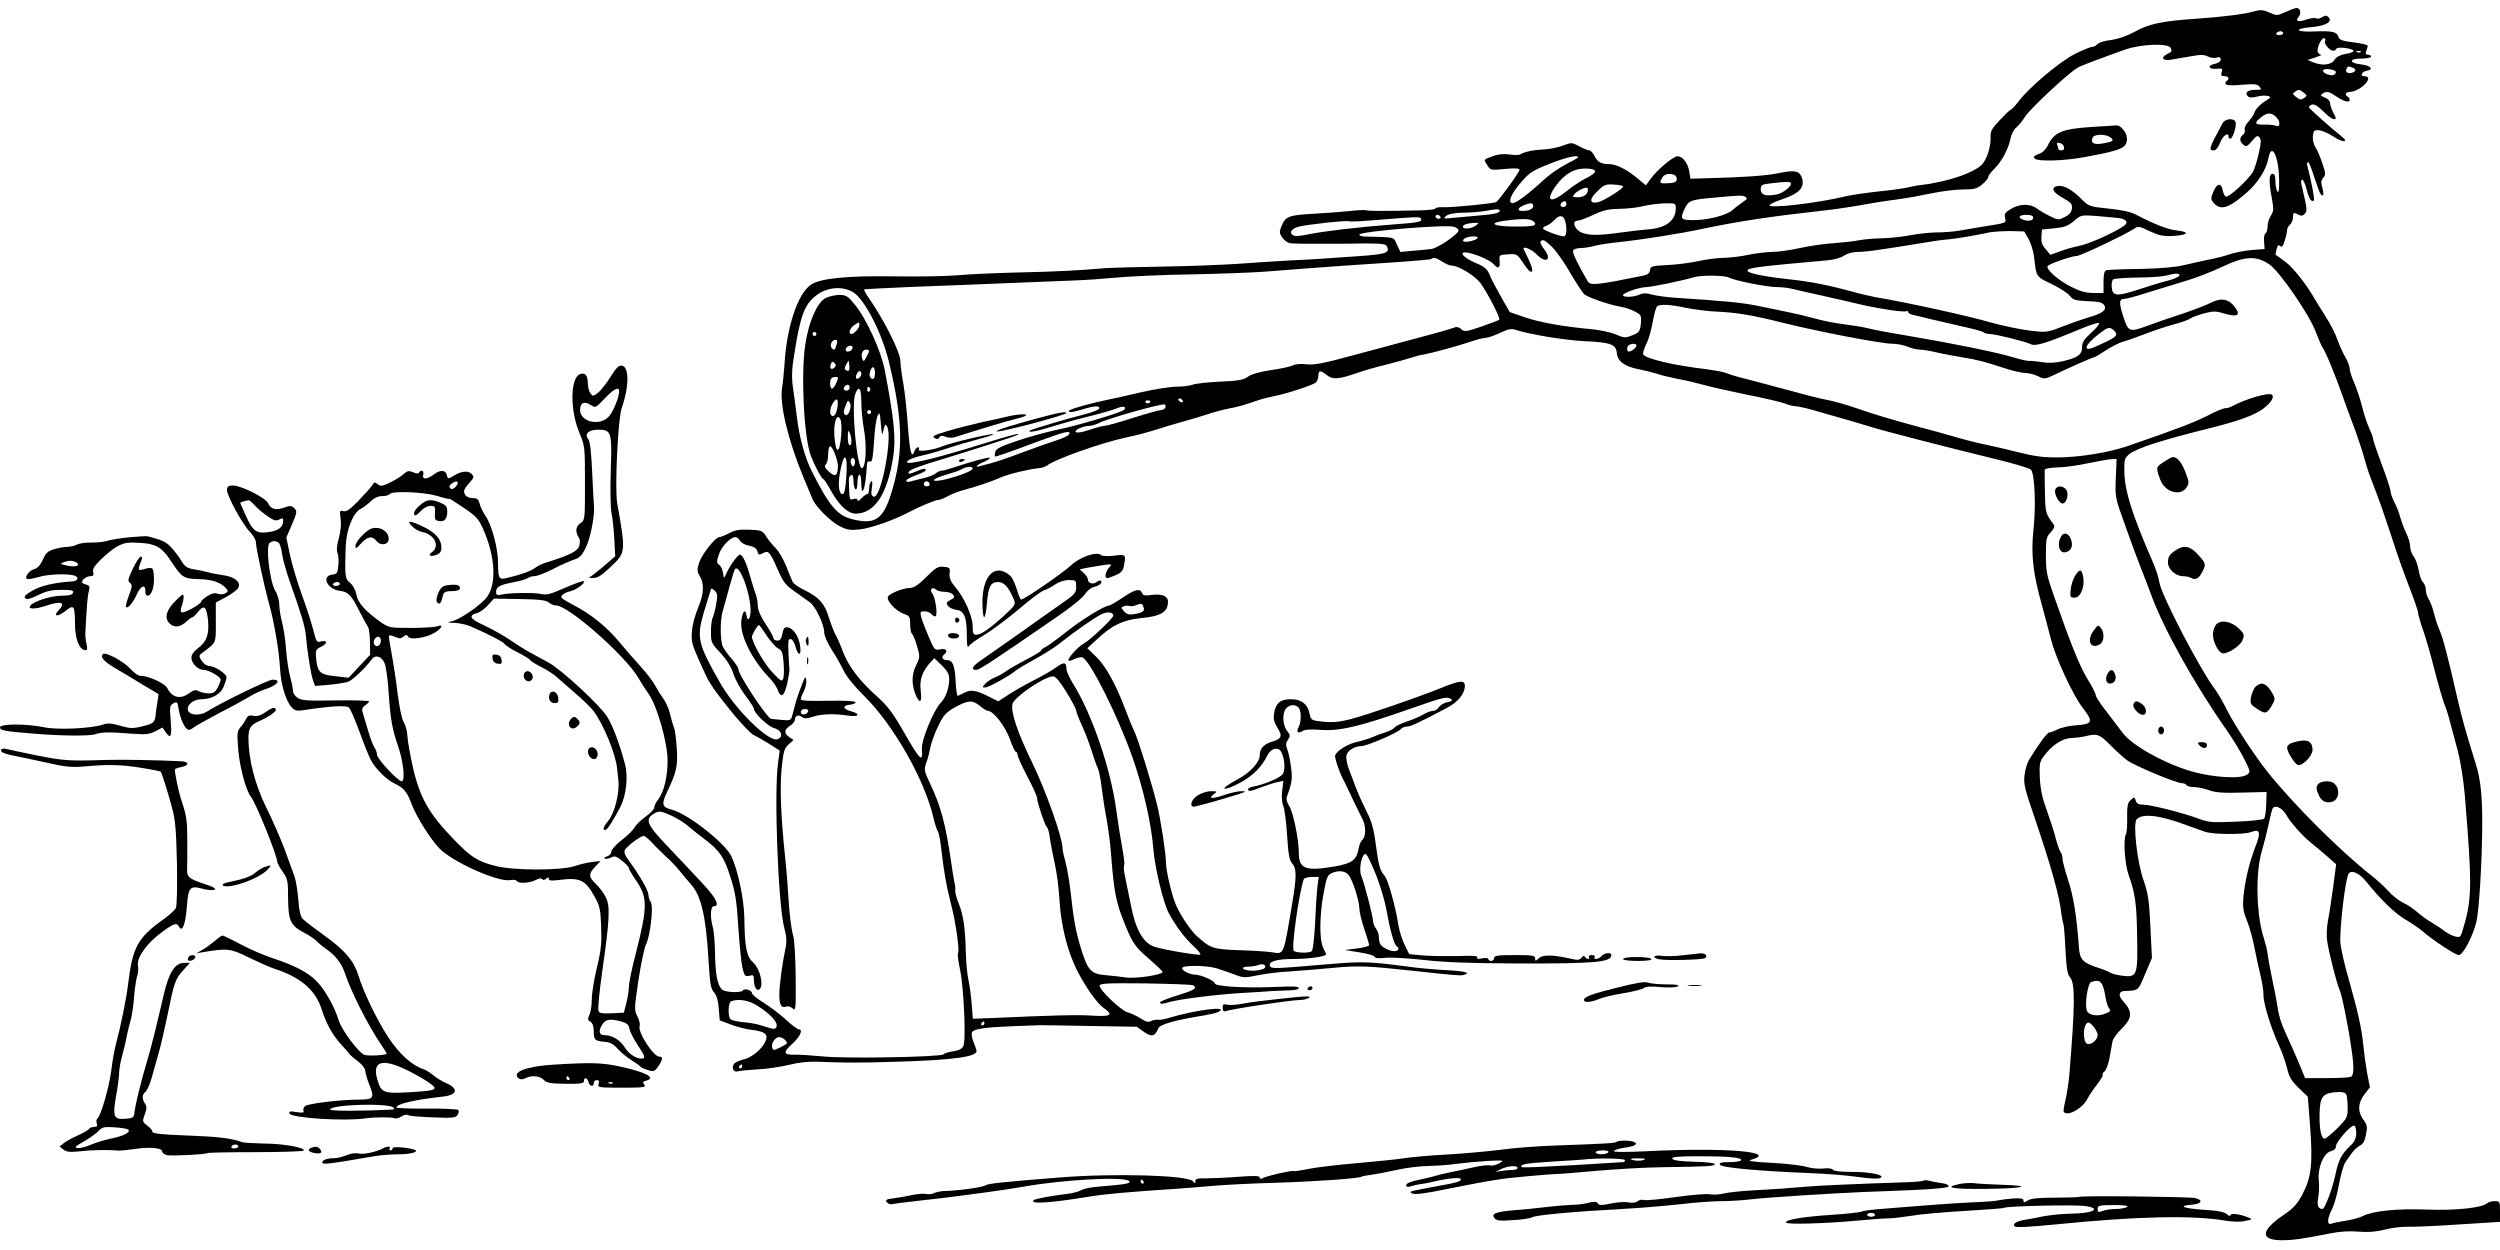 <?xml version="1.0" standalone="no"?>
<!DOCTYPE svg PUBLIC "-//W3C//DTD SVG 20010904//EN"
 "http://www.w3.org/TR/2001/REC-SVG-20010904/DTD/svg10.dtd">
<svg version="1.0" xmlns="http://www.w3.org/2000/svg"
 width="1280pt" height="640pt" viewBox="0 0 1280 640"
 preserveAspectRatio="xMidYMid meet">
<g transform="translate(0,640) scale(0.1,-0.1)"
fill="#000000" stroke="none">
<path d="M11701 6338 c-42 -19 -45 -19 -82 -2 -32 14 -46 15 -77 6 -45 -14
-167 -29 -287 -37 -188 -13 -251 -26 -328 -69 -39 -21 -83 -36 -119 -41 -31
-3 -62 -13 -69 -21 -6 -8 -19 -14 -27 -14 -9 0 -50 -17 -90 -37 -78 -40 -231
-169 -287 -242 -16 -22 -35 -41 -40 -43 -6 -2 -31 -26 -57 -54 -43 -46 -48
-55 -46 -95 0 -26 -8 -64 -20 -91 -18 -40 -30 -52 -79 -76 -56 -29 -165 -58
-247 -68 -22 -2 -56 -8 -75 -13 -20 -5 -88 -15 -151 -21 -63 -7 -140 -18 -170
-25 -139 -34 -390 -64 -390 -46 0 5 29 19 63 30 92 31 121 63 101 115 -12 32
-39 36 -115 20 -67 -14 -180 -22 -384 -27 l-70 -2 -6 37 c-7 43 -34 78 -60 78
-22 0 -105 -70 -138 -116 l-24 -33 -47 39 c-53 44 -106 70 -144 70 -38 0 -56
10 -72 41 -8 16 -20 29 -27 29 -7 0 -30 9 -51 21 -38 20 -40 20 -83 4 -25 -10
-68 -18 -96 -20 -54 -2 -105 -13 -122 -25 -5 -4 -30 -5 -55 -1 -30 4 -59 2
-85 -8 -52 -19 -50 -16 -30 -47 16 -26 19 -26 91 -19 51 5 74 3 74 -4 0 -12
-104 -156 -119 -165 -12 -8 -227 -29 -273 -27 -21 1 -38 -2 -38 -6 0 -5 -35
-9 -77 -10 -177 -4 -274 -4 -281 1 -4 2 -43 0 -86 -5 -44 -4 -129 -11 -190
-14 -119 -7 -135 -13 -156 -66 -10 -24 -10 -33 4 -54 9 -13 26 -27 39 -30 12
-3 127 -4 255 -3 205 3 235 2 242 -12 19 -35 -4 -42 -151 -52 -79 -5 -164 -11
-189 -13 -25 -2 -99 -6 -165 -9 -66 -4 -183 -11 -260 -17 -77 -5 -250 -12
-385 -14 -135 -2 -265 -6 -290 -8 -140 -12 -257 -18 -447 -22 -117 -3 -254 -9
-305 -14 -51 -5 -196 -8 -323 -6 -250 4 -388 -10 -435 -44 -68 -49 -124 -222
-134 -416 -3 -38 -8 -90 -12 -113 -13 -81 31 -266 108 -452 22 -52 43 -104 48
-115 15 -38 93 -116 139 -139 40 -20 54 -22 108 -16 55 7 174 49 243 86 55 29
138 64 153 64 9 0 31 9 49 19 18 11 58 26 89 34 65 18 129 39 184 63 42 18
151 44 196 47 14 1 33 8 41 14 37 31 280 117 403 143 59 12 120 29 180 48 17
6 57 18 90 27 33 9 94 27 135 40 41 14 98 29 125 34 47 9 62 13 145 41 19 7
55 16 80 21 64 12 199 56 216 70 8 6 14 22 14 35 0 29 10 30 44 3 30 -24 61
-21 156 12 30 11 100 31 155 44 55 14 111 30 125 35 14 5 39 12 55 14 41 7
178 44 246 67 31 11 65 19 75 19 10 0 43 11 73 25 45 21 59 24 85 15 72 -23
249 -52 351 -57 132 -6 159 -16 163 -60 4 -43 39 -69 110 -83 31 -6 75 -17 97
-24 22 -8 69 -19 105 -26 36 -6 94 -20 130 -30 36 -10 137 -33 225 -51 88 -17
175 -38 194 -45 18 -8 43 -14 55 -14 11 0 62 -11 111 -26 166 -47 230 -66 275
-80 63 -20 389 -104 615 -159 105 -25 196 -52 203 -59 20 -20 27 -187 13 -312
-13 -122 -2 -221 44 -384 13 -47 33 -123 45 -170 25 -99 112 -287 164 -355 56
-72 51 -83 -41 -89 -32 -3 -72 -12 -88 -20 -17 -9 -35 -16 -42 -16 -11 0 -52
-55 -104 -140 -9 -15 -20 -49 -23 -76 -6 -43 -1 -68 44 -199 93 -274 134 -419
145 -518 3 -21 7 -42 9 -46 3 -4 8 -64 11 -132 5 -94 10 -128 23 -142 27 -30
27 -134 -3 -500 -4 -43 -13 -102 -20 -130 -7 -28 -11 -55 -9 -59 17 -27 94 15
120 63 7 15 29 48 49 74 20 26 34 49 31 52 -3 4 1 11 9 17 8 6 20 38 26 71 6
33 13 70 15 83 3 13 22 41 43 61 60 59 62 90 9 148 -23 25 -20 47 8 49 75 3
70 -1 107 87 l35 82 -8 160 c-6 136 -12 171 -34 235 -33 90 -56 290 -37 314
27 33 119 23 256 -29 33 -12 76 -27 96 -34 44 -14 198 -15 235 -1 46 18 51 -1
21 -77 -31 -80 -53 -174 -61 -258 -4 -48 -1 -72 19 -120 13 -33 31 -98 39
-143 9 -46 23 -110 31 -142 8 -32 14 -73 14 -92 -2 -40 37 -168 78 -258 17
-36 36 -90 43 -120 10 -44 22 -64 59 -100 l47 -45 12 -155 c14 -189 6 -259
-40 -346 -27 -50 -46 -71 -98 -106 -116 -79 -119 -128 -7 -128 59 0 106 7 253
36 45 9 95 12 140 8 50 -4 87 -1 133 10 35 10 89 16 120 15 31 -1 149 4 264
12 l207 13 0 53 c0 51 -1 53 -28 53 -15 0 -33 -5 -39 -11 -23 -23 -165 -38
-308 -32 -152 6 -279 -7 -329 -34 -17 -8 -56 -19 -86 -23 -30 -5 -63 -11 -72
-15 -25 -10 -24 25 3 76 11 23 27 80 35 127 9 48 23 98 32 111 9 13 24 35 34
48 9 14 27 30 40 37 16 8 26 24 32 57 8 40 6 50 -14 77 -30 41 -28 84 6 129
l28 36 -14 71 c-7 39 -16 105 -20 146 -9 88 -27 168 -75 338 -20 67 -38 149
-42 182 -6 66 25 333 42 357 15 21 55 3 91 -42 74 -92 143 -159 198 -192 34
-20 72 -46 86 -58 52 -46 171 -125 189 -125 22 0 74 100 91 174 13 60 28 303
29 486 1 148 -8 239 -32 315 -57 184 -70 232 -93 330 -53 234 -75 315 -94 360
-10 22 -23 62 -29 89 -7 27 -19 58 -27 70 -7 11 -14 32 -14 47 0 15 -7 32 -15
39 -7 6 -17 33 -21 58 -4 26 -15 58 -25 71 -11 13 -19 37 -19 53 0 16 -9 46
-19 66 -10 20 -24 57 -31 81 -6 24 -20 60 -31 80 -10 20 -19 44 -19 54 0 10
-20 72 -45 138 -25 66 -45 126 -45 133 0 7 -9 30 -19 52 -10 21 -27 71 -36
109 -10 39 -28 94 -41 124 -13 29 -24 63 -24 75 0 11 -10 37 -21 56 -12 19
-30 60 -41 90 -10 30 -37 83 -60 118 -22 35 -48 76 -57 92 -42 74 -112 163
-152 191 -24 18 -45 33 -47 34 -2 2 0 15 4 29 5 20 10 24 19 16 9 -7 15 0 23
29 7 21 12 45 12 53 0 9 7 21 15 28 8 7 15 23 15 36 0 27 3 28 30 14 13 -7 21
-5 31 6 13 16 12 22 -18 152 -3 12 -1 22 5 22 5 0 15 -23 22 -50 12 -48 25
-68 37 -56 5 5 -14 106 -33 174 -3 12 -2 22 3 22 5 0 19 -35 32 -77 14 -43 28
-82 33 -87 14 -17 18 -1 8 34 -8 26 -6 37 5 50 13 15 13 23 -5 75 -11 33 -27
70 -36 83 -8 12 -14 37 -12 55 3 28 6 32 31 30 16 -1 49 -16 74 -32 50 -34 83
-31 39 3 -46 36 -161 138 -164 146 -2 4 5 11 14 14 12 5 30 -6 59 -34 22 -22
46 -40 53 -40 15 0 15 2 -3 36 -8 16 -15 37 -15 47 0 10 -12 22 -27 28 -22 8
-24 12 -13 19 23 15 34 12 74 -15 38 -26 66 -32 66 -16 0 6 -4 13 -10 16 -19
12 -10 25 18 25 15 1 42 13 61 30 33 28 35 50 5 50 -24 0 -10 25 15 28 37 6
18 27 -29 32 -64 7 -65 30 -1 30 28 0 51 5 51 10 0 6 -7 10 -16 10 -11 0 -14
5 -9 18 3 9 7 21 8 27 1 5 -31 13 -72 18 -59 7 -74 13 -78 28 -7 26 -33 32
-122 28 -97 -5 -112 14 -18 22 74 6 112 28 89 51 -10 10 -17 10 -33 0 -11 -7
-25 -10 -30 -6 -6 4 -29 1 -50 -6 -43 -15 -59 -9 -39 15 14 17 7 45 -12 44 -7
0 -33 -10 -57 -21z m-11 -108 c0 -5 -9 -10 -21 -10 -11 0 -17 5 -14 10 3 6 13
10 21 10 8 0 14 -4 14 -10z m214 -41 c-7 -12 24 -49 42 -49 7 0 14 5 16 10 4
13 88 2 88 -11 0 -5 -18 -12 -41 -15 -27 -5 -46 -15 -56 -30 -17 -27 -62 -32
-110 -13 l-28 12 40 13 c22 7 35 13 29 13 -7 1 -14 8 -17 15 -8 19 22 78 34
70 5 -3 7 -10 3 -15z m-790 -35 c7 -19 8 -17 -22 -33 -31 -16 -17 -34 22 -27
17 3 61 11 99 17 53 10 72 10 91 0 13 -7 33 -10 45 -6 15 5 21 2 21 -10 0 -9
-12 -18 -30 -22 -41 -8 -32 -29 9 -25 29 3 32 1 26 -17 -5 -17 -2 -21 14 -21
22 0 28 -14 11 -25 -6 -4 -8 -11 -4 -16 4 -6 35 -8 83 -3 64 5 79 4 90 -10 12
-14 9 -16 -22 -16 -39 0 -56 -15 -38 -33 8 -8 22 -8 50 -1 34 9 75 3 61 -9 -3
-2 -19 -13 -37 -25 -17 -13 -35 -33 -39 -45 -3 -12 -18 -34 -31 -49 -15 -15
-23 -33 -20 -42 3 -8 -1 -20 -9 -26 -19 -16 -18 -34 2 -51 14 -12 20 -9 44 19
23 28 29 30 39 18 9 -11 8 -29 -4 -80 -8 -37 -21 -79 -29 -94 -19 -37 -124
-134 -139 -129 -6 2 -14 17 -17 33 -7 41 -31 36 -48 -9 -14 -34 -13 -39 3 -57
35 -39 77 -26 166 52 60 52 103 120 114 181 16 82 53 3 54 -113 1 -52 -2 -70
-9 -60 -5 8 -10 32 -10 53 0 26 -4 37 -15 37 -18 0 -20 -38 -3 -126 10 -54 9
-66 -5 -88 -10 -14 -17 -39 -17 -55 0 -16 -5 -33 -11 -36 -6 -4 -9 -23 -7 -44
l3 -36 -65 -5 c-36 -3 -87 -13 -115 -22 -27 -10 -77 -22 -110 -28 -33 -7 -89
-19 -125 -28 -43 -10 -119 -17 -224 -19 -88 -1 -165 -4 -173 -7 -9 -4 -13 -24
-13 -61 l0 -55 -51 0 c-39 0 -68 8 -116 32 -68 35 -129 90 -119 106 7 11 126
52 151 52 17 0 243 107 287 136 27 18 28 17 85 -10 48 -22 69 -27 121 -24 75
4 86 21 17 28 -47 5 -117 33 -209 81 -25 14 -73 24 -140 31 -99 10 -102 12
-140 50 -47 47 -89 70 -119 66 -39 -6 -29 -32 24 -61 43 -24 50 -31 47 -55 -2
-19 -13 -32 -36 -43 -31 -16 -35 -16 -74 3 -23 11 -55 30 -70 41 -35 26 -89
24 -134 -4 -28 -17 -33 -25 -28 -44 7 -27 10 -26 -111 -45 -38 -6 -94 -16
-124 -21 -30 -5 -82 -9 -115 -9 -34 0 -96 -7 -139 -15 -43 -8 -107 -15 -142
-15 -34 0 -87 -5 -116 -10 -30 -6 -88 -12 -129 -15 -41 -2 -118 -13 -170 -24
-52 -12 -119 -21 -150 -21 -30 -1 -84 -7 -120 -15 -36 -8 -90 -14 -120 -15
-30 0 -89 -7 -130 -16 -41 -9 -114 -19 -162 -21 -80 -4 -87 -6 -90 -26 -2 -16
-12 -24 -38 -29 -235 -48 -268 -51 -281 -28 -53 91 -79 146 -75 157 3 7 20 13
38 13 18 0 49 5 68 10 19 6 76 15 125 20 117 12 314 43 440 70 177 37 343 62
595 90 52 5 147 19 210 30 63 12 149 25 190 30 41 5 117 19 169 30 52 11 125
20 162 20 58 0 72 4 98 26 17 14 31 31 31 38 0 7 14 25 31 42 36 34 74 104 83
156 4 20 17 45 29 55 13 10 32 34 44 54 27 42 219 222 271 253 15 9 116 47
242 92 83 29 224 34 234 8z m973 -20 c-3 -3 -12 -4 -19 -1 -8 3 -5 6 6 6 11 1
17 -2 13 -5z m-43 -80 c22 -8 20 -21 -4 -27 -22 -6 -35 7 -25 23 7 12 8 12 29
4z m-85 -20 c3 -2 0 -9 -6 -15 -13 -13 -67 7 -58 22 6 10 53 5 64 -7z m-163
-109 c16 -13 17 -16 4 -25 -20 -13 -23 -13 -46 5 -16 13 -17 16 -4 25 20 13
23 13 46 -5z m-144 -122 c24 -22 25 -58 1 -47 -10 4 -37 7 -60 6 -49 -2 -54 8
-17 37 32 25 51 26 76 4z m-3572 -208 c0 -3 -28 -19 -62 -36 -33 -17 -84 -52
-112 -78 -81 -75 -143 -121 -161 -121 -28 0 -9 48 44 108 41 48 60 60 142 92
84 34 149 49 149 35z m87 -71 c2 -7 -17 -22 -43 -35 -26 -12 -71 -42 -101 -66
-79 -64 -112 -57 -65 14 32 48 71 81 110 93 36 12 95 8 99 -6z m418 -39 c0
-16 -8 -21 -42 -23 -46 -3 -49 -1 -32 29 15 28 74 23 74 -6z m585 -25 c0 -17
-43 -50 -75 -56 -55 -10 -80 -2 -80 26 0 23 5 26 50 31 82 10 105 10 105 -1z
m-860 -14 c7 -8 -95 -73 -127 -81 -46 -11 -48 16 -4 56 33 33 43 37 82 34 24
-1 46 -5 49 -9z m-180 -19 c0 -22 -22 -37 -53 -37 -26 0 -28 2 -16 16 12 15
44 32 62 33 4 1 7 -5 7 -12z m808 -36 c10 -6 6 -12 -15 -26 -15 -10 -39 -28
-53 -41 -30 -27 -133 -53 -207 -51 -59 1 -62 7 -36 61 19 40 30 44 161 55 124
12 135 12 150 2z m-918 -36 c0 -8 -7 -15 -15 -15 -16 0 -20 12 -8 23 11 12 23
8 23 -8z m-170 -9 c0 -16 -21 -26 -56 -26 -29 0 -23 17 10 30 31 13 46 12 46
-4z m730 -12 c0 -65 -52 -103 -149 -109 -25 -2 -86 -9 -136 -16 -113 -16 -164
-15 -201 2 -34 17 -47 59 -17 59 10 0 47 14 81 30 51 24 78 30 135 31 40 0 95
7 122 14 28 7 76 13 108 14 55 1 57 0 57 -25z m-902 -16 c-3 -8 -33 -15 -79
-19 -41 -4 -105 -9 -144 -13 -65 -7 -68 -6 -51 8 13 11 42 16 85 17 36 0 86 4
111 8 68 13 82 12 78 -1z m-303 -28 c3 -5 -1 -10 -9 -10 -9 0 -16 5 -16 10 0
6 4 10 9 10 6 0 13 -4 16 -10z m639 -23 c10 -39 7 -77 -7 -77 -23 0 -107 32
-107 40 0 5 8 11 18 14 11 4 29 17 41 30 26 28 46 25 55 -7z m2396 18 c0 -15
-26 -20 -54 -9 -28 11 -17 24 19 24 24 0 35 -5 35 -15z m434 -1 c43 -5 56 -22
31 -40 -43 -32 -183 -95 -230 -103 -27 -5 -72 -18 -98 -28 l-49 -18 -24 29
c-19 21 -24 38 -22 65 l3 36 63 6 c51 5 70 12 100 37 37 32 38 32 117 26 44
-4 93 -8 109 -10z m-3569 -3 c10 -17 -12 -21 -152 -31 -160 -12 -343 -33 -425
-50 -31 -7 -64 -10 -72 -7 -29 11 -17 36 22 46 45 12 249 34 260 28 4 -3 75 1
157 8 201 16 203 16 210 6z m563 -7 c12 -4 22 -13 22 -20 0 -11 -21 -14 -99
-14 -129 0 -149 21 -31 33 63 7 85 7 108 1z m-282 -29 c-22 -17 -66 -20 -66
-6 0 11 23 18 60 20 24 0 24 0 6 -14z m-88 -23 c5 -16 -105 -93 -141 -97 -18
-2 -60 -7 -94 -9 l-63 -6 -18 38 c-19 41 -3 37 -169 41 -13 1 -23 5 -23 10 0
16 445 53 484 40 11 -3 22 -11 24 -17z m2919 -47 c12 -22 25 -65 28 -95 11
-98 9 -96 89 -134 41 -20 83 -47 94 -61 17 -21 28 -24 92 -27 58 -2 75 -7 84
-21 14 -24 -9 -42 -84 -63 -30 -9 -90 -30 -133 -47 -78 -30 -80 -30 -170 -19
-51 7 -138 25 -194 41 -116 34 -437 104 -593 130 -25 5 -79 17 -120 29 -119
32 -207 50 -320 62 -134 15 -216 32 -213 45 3 14 58 21 408 52 35 3 71 13 86
24 17 11 44 19 69 19 24 0 72 5 109 11 36 5 107 16 156 24 50 8 108 17 130 21
22 3 56 8 75 9 36 3 132 19 205 35 22 4 71 7 110 7 l69 -2 23 -40z m-2822 6
c-7 -12 -64 -25 -73 -16 -3 3 0 10 8 15 19 12 73 13 65 1z m384 -48 c21 -21
63 -81 93 -134 31 -52 62 -100 70 -106 19 -16 126 -53 178 -62 42 -7 80 -22
106 -42 6 -5 8 -25 5 -50 -5 -36 -10 -43 -44 -56 -35 -14 -41 -14 -85 5 -26
11 -83 23 -127 27 -137 12 -267 35 -342 62 l-73 25 -44 77 c-24 42 -51 93 -59
114 -13 31 -26 42 -77 63 -66 29 -85 61 -28 49 48 -11 111 -40 127 -59 21 -25
33 -19 29 17 -3 32 -2 32 43 35 46 3 47 2 80 -48 41 -63 60 -52 28 16 -13 27
-25 52 -27 57 -11 20 38 3 63 -23 49 -52 84 -32 41 24 -24 32 -25 46 -3 46 5
0 26 -17 46 -37z m-564 -73 c17 -11 38 -20 48 -20 33 0 115 -49 145 -87 33
-43 106 -182 98 -190 -2 -3 -44 -18 -91 -35 -80 -27 -88 -28 -104 -13 -15 13
-24 13 -47 4 -16 -6 -94 -28 -174 -49 -80 -21 -230 -62 -335 -90 -154 -42
-199 -50 -238 -45 -28 3 -56 1 -68 -6 -12 -6 -62 -17 -112 -24 -58 -9 -101
-21 -118 -34 -22 -16 -48 -21 -142 -25 -63 -3 -127 -10 -142 -16 -14 -5 -52
-10 -83 -10 -31 0 -113 -13 -182 -29 -69 -16 -147 -34 -175 -39 -78 -16 -179
-44 -189 -53 -15 -14 15 -11 70 6 59 18 87 19 82 3 -2 -6 -35 -19 -74 -29 -85
-21 -276 -78 -282 -84 -13 -13 43 -2 128 25 52 16 140 40 195 53 55 14 112 31
128 38 27 12 49 6 31 -10 -15 -14 -243 -82 -344 -102 -52 -11 -143 -36 -202
-56 -83 -28 -108 -40 -112 -56 -3 -12 -4 -22 -3 -24 4 -3 62 17 225 78 139 51
165 57 156 36 -2 -7 -35 -23 -72 -34 -37 -12 -116 -40 -177 -63 -60 -23 -126
-45 -145 -50 -19 -5 -45 -12 -57 -15 -37 -12 -26 3 14 20 20 8 34 18 30 21 -5
5 -97 -20 -192 -52 -23 -8 -47 -14 -55 -14 -7 0 -21 -6 -29 -14 -9 -7 -38 -19
-66 -25 -27 -7 -58 -14 -67 -17 -10 -3 -18 -1 -18 5 0 6 23 18 50 28 28 10 50
21 50 25 0 12 -13 10 -55 -8 -28 -12 -36 -12 -33 -2 5 13 43 28 173 67 135 41
360 113 380 122 40 19 -39 -1 -165 -41 -279 -87 -435 -122 -388 -86 9 7 43 18
75 25 32 7 90 24 128 37 39 13 107 33 153 45 46 12 81 24 78 26 -6 6 -222 -45
-261 -62 -44 -19 -130 -31 -121 -16 4 6 2 11 -4 11 -6 0 -14 -10 -19 -22 -14
-39 -23 -1 -33 136 -5 72 -15 167 -23 212 -8 44 -15 96 -15 115 0 45 -82 208
-162 324 -15 21 -26 41 -24 43 2 2 111 7 243 13 131 5 348 13 483 19 135 5
292 12 350 14 58 2 157 9 220 15 63 6 232 14 375 16 143 3 314 9 380 14 251
20 546 41 694 50 84 6 156 12 159 15 10 10 27 6 57 -14z m4233 -13 c52 -34
207 -259 239 -347 14 -35 28 -69 32 -75 15 -18 69 -148 106 -255 21 -58 50
-139 66 -180 15 -41 35 -102 44 -135 9 -33 23 -78 32 -100 44 -113 68 -182
110 -310 24 -77 65 -190 89 -252 24 -62 44 -119 44 -128 0 -8 11 -48 25 -88
14 -39 42 -135 61 -212 20 -77 43 -156 51 -175 8 -19 21 -60 28 -90 8 -30 26
-95 39 -145 14 -53 29 -148 36 -229 37 -447 37 -527 -6 -671 -15 -54 -17 -56
-42 -50 -15 3 -38 15 -52 25 -14 11 -45 32 -70 47 -25 14 -58 39 -75 54 -16
15 -48 36 -71 47 -22 11 -57 38 -76 60 -20 22 -60 59 -90 82 -159 126 -395
361 -530 530 -63 80 -166 236 -204 311 -20 41 -47 88 -60 105 -76 99 -278 486
-288 552 -3 23 -19 73 -36 110 -102 234 -141 357 -143 450 -2 69 0 75 25 97
15 13 71 37 125 54 98 30 122 37 308 84 133 34 211 63 252 94 42 32 60 62 44
73 -19 11 -135 -23 -203 -60 -10 -6 -25 -10 -35 -10 -9 0 -51 -17 -92 -39 -67
-34 -158 -69 -411 -156 -94 -32 -241 -56 -350 -57 -72 -1 -121 5 -205 26 -60
15 -139 34 -175 41 -36 7 -103 24 -150 38 -47 14 -130 37 -185 51 -137 37
-225 63 -323 97 -46 16 -107 33 -135 39 -29 5 -92 20 -142 34 -175 47 -281 75
-325 86 -25 7 -54 16 -65 21 -11 5 -56 13 -100 19 -160 18 -313 54 -322 76 -2
7 5 30 16 53 12 22 26 73 33 113 7 40 17 76 23 80 16 12 68 9 147 -8 40 -8
107 -17 148 -19 113 -5 190 -18 350 -58 180 -45 503 -107 559 -107 23 0 58 -7
78 -15 19 -8 47 -15 61 -15 14 0 53 -6 86 -14 34 -8 95 -19 136 -26 73 -12 99
-18 229 -60 36 -11 77 -20 93 -20 15 0 43 -7 62 -16 32 -16 36 -16 78 4 89 43
201 92 208 92 5 0 31 16 60 35 28 19 68 39 88 45 20 5 73 24 117 41 44 17 111
39 148 49 37 10 74 23 81 29 8 6 39 18 69 26 49 13 62 13 108 -1 65 -19 83 -8
52 33 -30 42 -71 50 -121 24 -23 -12 -88 -37 -144 -56 -57 -18 -134 -45 -172
-59 -105 -39 -108 -38 -135 44 -23 72 -22 90 7 90 9 0 59 13 111 30 53 16 141
43 196 60 56 16 143 50 195 75 114 54 171 57 238 12z m-460 -58 c-2 -7 -29
-18 -58 -26 -30 -7 -96 -27 -147 -44 -115 -38 -137 -36 -141 10 -2 19 2 37 8
41 7 4 63 8 124 9 61 0 127 5 146 10 50 13 72 13 68 0z m-2306 -10 c30 -16
195 -49 248 -49 25 0 63 -5 85 -11 22 -5 90 -21 150 -34 61 -14 151 -34 200
-46 102 -23 216 -39 228 -32 4 2 7 0 7 -5 0 -5 12 -12 28 -15 15 -3 54 -13 87
-21 33 -8 105 -24 160 -37 55 -12 104 -25 110 -30 5 -5 19 -9 31 -9 29 0 183
-38 211 -52 24 -12 72 2 241 72 56 24 105 40 109 36 4 -4 -14 -26 -40 -50 -37
-33 -47 -50 -47 -74 0 -38 -22 -54 -101 -72 -38 -8 -73 -10 -105 -4 -27 4 -56
7 -64 6 -8 -1 -44 7 -80 18 -95 28 -306 71 -560 114 -80 13 -163 29 -185 35
-22 6 -78 15 -125 21 -47 6 -114 19 -150 30 -36 10 -99 25 -140 33 -41 9 -113
23 -160 33 -78 15 -162 23 -405 39 -49 3 -107 11 -128 17 -28 8 -43 8 -62 0
-31 -14 -85 -16 -85 -3 0 12 86 41 119 41 26 0 194 35 241 50 38 12 159 11
182 -1z m-4484 -75 c61 -39 149 -211 185 -364 69 -289 73 -449 17 -643 -45
-156 -85 -186 -208 -155 -75 19 -117 68 -207 248 -34 67 -63 173 -75 275 -6
50 -15 117 -20 150 -6 36 -6 84 -1 120 20 132 24 152 38 210 18 73 41 112 84
144 56 42 134 47 187 15z m6467 -215 c0 -13 -22 -27 -104 -63 -70 -32 -62 4
15 64 43 33 52 36 69 25 11 -7 20 -19 20 -26z m-2457 -61 c-6 -16 -36 -34 -44
-26 -3 4 -4 14 -1 23 7 17 51 21 45 3z m-2323 -278 c3 -5 2 -10 -4 -10 -5 0
-13 5 -16 10 -3 6 -2 10 4 10 5 0 13 -4 16 -10z m-165 -4 c0 -11 -19 -15 -25
-6 -3 5 1 10 9 10 9 0 16 -2 16 -4z m76 -35 c-4 -6 -15 -11 -24 -11 -9 0 -73
-18 -142 -40 -69 -22 -133 -40 -143 -40 -10 0 -45 -9 -79 -21 -38 -12 -64 -17
-70 -11 -10 10 40 32 72 32 9 0 30 6 46 14 50 25 329 103 338 95 4 -4 5 -12 2
-18z m4867 -358 c-4 -97 -4 -100 46 -238 27 -77 64 -176 81 -220 18 -44 41
-105 52 -135 62 -173 223 -463 391 -702 32 -46 72 -112 89 -147 31 -62 31 -64
13 -77 -33 -24 -174 -15 -286 17 -142 42 -304 133 -352 198 -12 16 -48 63 -79
104 -32 40 -58 80 -58 88 0 8 -19 46 -43 84 -40 66 -87 183 -173 430 -34 96
-39 121 -39 202 0 84 2 94 25 118 17 18 21 30 15 39 -42 57 -43 62 -45 166 -1
58 -2 110 -1 115 0 6 31 11 69 12 37 1 108 11 157 22 50 10 102 20 116 20 l26
1 -4 -97z m-5853 48 c0 -12 -68 -38 -142 -56 -79 -18 -73 2 8 25 32 9 68 21
79 28 24 14 55 16 55 3z m-220 -82 c0 -5 -7 -9 -15 -9 -15 0 -20 12 -9 23 8 8
24 -1 24 -14z m6043 -1332 c28 -29 68 -65 87 -79 37 -28 253 -118 281 -118 10
0 21 -4 24 -10 3 -5 21 -10 38 -10 18 0 52 -7 77 -16 34 -12 74 -15 170 -12
l125 3 -2 -64 c-1 -35 -6 -68 -11 -73 -5 -5 -70 -12 -144 -15 -120 -5 -140 -4
-190 15 -80 30 -246 72 -284 72 -24 0 -34 5 -39 21 -6 19 -8 20 -26 3 -15 -14
-19 -30 -18 -90 1 -40 -2 -78 -6 -85 -15 -23 -6 -156 14 -210 33 -91 41 -148
43 -314 4 -200 0 -210 -75 -201 -28 4 -56 11 -62 16 -5 4 -34 16 -63 25 -79
26 -94 42 -98 106 -11 155 -28 262 -55 342 -16 49 -29 99 -29 111 0 12 -4 26
-9 32 -5 5 -16 36 -25 69 -8 33 -29 98 -46 145 -23 62 -33 107 -36 166 -3 72
-1 84 20 112 41 56 95 92 140 93 22 1 55 5 71 9 62 16 74 11 128 -43z m902
-358 c23 -42 86 -112 136 -151 18 -15 53 -44 77 -65 l43 -38 -15 -115 c-9 -63
-20 -142 -27 -174 -6 -33 -8 -79 -4 -103 9 -62 51 -226 63 -249 11 -21 45
-186 61 -301 15 -102 14 -140 -5 -147 -9 -3 -64 -6 -124 -6 l-108 0 -32 78
c-18 42 -47 109 -65 147 -29 63 -37 90 -50 175 -2 14 -13 68 -24 120 -11 52
-20 104 -21 116 0 11 -9 47 -19 80 -39 119 -44 332 -11 444 12 41 28 106 36
143 8 38 17 73 20 78 12 20 49 3 69 -32z m-946 -863 c7 -8 16 -37 20 -65 4
-27 13 -57 20 -64 9 -12 6 -17 -18 -26 -36 -16 -81 -11 -94 10 -16 25 1 147
21 152 31 8 39 7 51 -7z m-19 -265 c0 -25 -33 -53 -54 -45 -20 8 -23 83 -3
103 10 10 16 7 35 -14 12 -14 22 -34 22 -44z m1274 -307 c3 -9 6 -38 6 -66 0
-48 -3 -54 -53 -105 -30 -29 -59 -53 -65 -53 -17 0 -27 47 -26 121 2 99 15
114 100 118 21 1 34 -5 38 -15z m50 -197 c-1 -26 -9 -44 -31 -64 -45 -43 -60
-71 -77 -153 -16 -72 -53 -170 -65 -170 -22 1 -29 18 -22 57 5 23 6 64 3 91
-6 65 25 138 62 148 17 4 26 13 26 25 0 23 78 111 94 106 6 -2 10 -20 10 -40z"/>
<path d="M11379 5768 c-71 -131 -73 -138 -42 -138 8 0 22 18 30 40 14 36 43
56 43 30 0 -5 4 -10 9 -10 13 0 34 67 27 85 -9 23 -54 18 -67 -7z"/>
<path d="M10710 5750 c-154 -10 -193 -27 -226 -96 -10 -20 -27 -37 -47 -43
-24 -9 -28 -14 -19 -23 16 -16 152 -12 257 8 190 35 215 46 215 95 0 30 -33
70 -55 67 -5 -1 -62 -4 -125 -8z m95 -53 c22 -17 14 -22 -41 -32 -44 -7 -61 3
-50 30 7 19 66 20 91 2z m-237 -50 c2 -10 -3 -17 -12 -17 -9 0 -16 2 -16 4 0
2 -3 12 -6 21 -5 13 -2 16 12 13 10 -2 20 -11 22 -21z"/>
<path d="M5375 4275 c-160 -41 -294 -82 -270 -84 28 -3 355 85 355 94 0 8 -30
4 -85 -10z"/>
<path d="M5165 4269 c-22 -6 -83 -19 -135 -30 -52 -12 -133 -32 -179 -46 -69
-21 -81 -27 -67 -35 13 -8 21 -7 26 3 6 9 14 10 31 3 14 -6 34 -7 49 -2 114
37 281 87 310 93 19 4 42 11 50 16 20 11 -32 10 -85 -2z"/>
<path d="M4910 4040 c0 -5 7 -7 15 -4 8 4 15 8 15 10 0 2 -7 4 -15 4 -8 0 -15
-4 -15 -10z"/>
<path d="M11077 4034 c-39 -26 -40 -28 -16 -91 24 -63 103 -86 134 -39 14 22
14 28 -5 77 -20 52 -42 79 -65 79 -6 0 -27 -12 -48 -26z"/>
<path d="M11140 3583 c-33 -22 -40 -33 -40 -64 0 -33 39 -69 76 -69 16 0 35
-4 43 -9 20 -13 40 -3 56 30 21 39 20 44 -21 89 -40 45 -73 51 -114 23z"/>
<path d="M11347 3203 c-9 -11 -17 -34 -17 -52 0 -35 26 -87 46 -95 23 -9 92
34 105 65 11 28 10 33 -17 60 -39 38 -92 48 -117 22z"/>
<path d="M11547 2883 c-8 -10 -18 -34 -22 -53 -5 -32 -3 -37 28 -57 44 -30 52
-29 77 12 18 29 19 38 9 57 -18 36 -41 58 -59 58 -9 0 -24 -8 -33 -17z"/>
<path d="M11743 2599 c-22 -6 -33 -16 -33 -28 0 -21 39 -83 56 -88 21 -7 74
47 74 76 0 49 -28 60 -97 40z"/>
<path d="M11872 2388 c-15 -15 -15 -27 1 -61 14 -30 37 -41 68 -32 38 12 42
73 5 97 -17 12 -61 9 -74 -4z"/>
<path d="M4227 4874 c-44 -24 -86 -120 -104 -238 -23 -156 -7 -477 29 -571 19
-49 50 -108 61 -116 9 -6 15 -15 52 -79 37 -63 80 -100 116 -100 97 1 162 99
192 290 15 93 5 193 -43 445 -20 102 -96 268 -157 340 -33 40 -42 45 -78 45
-22 -1 -52 -8 -68 -16z m173 -138 c0 -16 -26 -46 -41 -46 -17 0 -9 29 13 44
27 19 28 19 28 2z m-220 -46 c0 -5 -4 -10 -10 -10 -5 0 -10 5 -10 10 0 6 5 10
10 10 6 0 10 -4 10 -10z m104 -52 c-9 -30 -12 -34 -24 -22 -14 14 -2 44 17 44
10 0 12 -6 7 -22z m80 -23 c-6 -16 -34 -21 -34 -7 0 13 11 22 26 22 8 0 11 -6
8 -15z m86 -12 c-1 -5 -7 -19 -15 -33 -12 -22 -14 -23 -20 -7 -9 23 1 47 20
47 8 0 15 -3 15 -7z m-178 -85 c-15 -15 -26 -4 -18 18 5 13 9 15 18 6 9 -9 9
-15 0 -24z m74 -15 c-2 -3 -9 -2 -15 2 -8 4 -7 13 1 28 l13 22 3 -23 c2 -13 1
-26 -2 -29z m134 -13 c0 -30 -13 -40 -25 -20 -8 13 4 50 16 50 5 0 9 -13 9
-30z m-70 -4 c0 -15 -18 -31 -26 -23 -7 7 7 37 17 37 5 0 9 -6 9 -14z m-120
-20 c0 -16 -21 -56 -30 -56 -11 0 -14 43 -3 53 7 8 33 10 33 3z m60 -51 c0 -8
-7 -15 -15 -15 -16 0 -20 12 -8 23 11 12 23 8 23 -8z m105 -4 c3 -5 1 -12 -5
-16 -5 -3 -10 1 -10 9 0 18 6 21 15 7z m-45 -68 c0 -38 6 -97 12 -133 17 -89
12 -200 -8 -207 -26 -9 -57 323 -35 380 18 47 31 31 31 -40z m-124 -39 c-4
-20 -13 -34 -21 -34 -20 0 -19 40 2 70 20 29 28 14 19 -36z m64 -9 c-5 -14
-14 -23 -20 -20 -13 8 -13 17 1 52 9 24 12 26 20 11 6 -10 5 -26 -1 -43z m110
-5 c0 -5 -4 -10 -10 -10 -5 0 -10 5 -10 10 0 6 5 10 10 10 6 0 10 -4 10 -10z
m64 -91 c7 30 10 32 18 17 30 -53 -32 -373 -69 -359 -12 5 -14 15 -9 45 4 26
3 37 -4 33 -5 -3 -10 -19 -10 -36 0 -16 -4 -29 -10 -29 -5 0 -18 -10 -30 -22
-11 -12 -20 -16 -20 -9 0 8 -7 10 -20 6 -21 -7 -21 -6 -24 97 -1 12 5 23 12
26 8 2 12 -8 12 -32 0 -19 5 -38 10 -41 6 -4 10 10 10 34 0 23 5 41 10 41 6 0
10 -21 10 -47 1 -35 3 -44 10 -32 8 14 15 63 19 133 1 11 6 16 15 13 11 -5 15
15 21 101 3 59 11 118 18 132 11 23 12 19 17 -40 5 -60 6 -63 14 -31z m-217
-26 c-8 -100 -28 -102 -35 -4 -5 67 13 118 30 86 6 -10 8 -47 5 -82z m52 -30
c1 -13 -3 -23 -9 -23 -5 0 -10 19 -9 43 0 32 2 37 9 22 5 -11 9 -30 9 -42z
m-69 -128 c0 -51 -13 -60 -45 -31 -22 20 -26 29 -17 38 7 7 12 28 12 48 0 20
3 40 8 44 10 11 41 -63 42 -99z m43 -58 c-4 -59 -10 -87 -18 -87 -19 0 -25 41
-16 101 21 122 43 114 34 -14z m43 66 c-6 -14 -9 -15 -16 -4 -11 19 -1 46 13
32 5 -5 7 -18 3 -28z"/>
<path d="M10523 3893 c-7 -18 15 -64 34 -70 20 -7 37 41 24 66 -14 25 -49 28
-58 4z"/>
<path d="M10549 3646 c-17 -36 -4 -78 23 -74 31 4 44 31 32 65 -13 37 -41 42
-55 9z"/>
<path d="M10625 3453 c-10 -15 -20 -46 -23 -70 -4 -40 -3 -43 20 -43 30 0 53
55 44 106 -8 41 -18 43 -41 7z"/>
<path d="M10722 3175 c-40 -50 -21 -101 27 -75 24 12 28 56 8 84 -13 18 -15
17 -35 -9z"/>
<path d="M10790 2949 c-13 -24 -7 -49 13 -49 23 0 36 23 26 48 -10 28 -25 28
-39 1z"/>
<path d="M10923 2793 c-6 -16 28 -53 48 -53 22 0 21 34 0 52 -29 22 -40 23
-48 1z"/>
<path d="M11050 2660 c0 -11 7 -20 15 -20 8 0 15 9 15 20 0 11 -7 20 -15 20
-8 0 -15 -9 -15 -20z"/>
<path d="M11260 2585 c7 -8 19 -15 26 -15 8 0 14 7 14 15 0 10 -10 15 -26 15
-22 0 -25 -2 -14 -15z"/>
<path d="M3126 4471 c-20 -33 -49 -70 -63 -81 -26 -20 -28 -20 -40 -4 -7 10
-13 32 -13 48 0 43 -13 60 -39 51 -51 -16 -54 -182 -5 -300 29 -69 29 -73 29
-259 0 -184 0 -189 -22 -204 -25 -16 -29 -42 -11 -72 9 -13 9 -27 3 -47 -10
-27 -50 -46 -171 -84 -18 -5 -42 -17 -55 -27 -23 -17 -74 -35 -146 -52 -38 -9
-43 -1 -43 78 0 75 -32 194 -64 240 -13 20 -28 49 -31 65 -6 22 -13 27 -36 27
-18 0 -32 7 -39 20 -8 15 -5 25 20 54 28 31 29 35 14 50 -17 18 -53 14 -91
-10 -29 -18 -30 -18 -36 6 -7 25 -35 25 -67 0 -34 -26 -60 -26 -53 0 5 20 -11
28 -22 10 -3 -6 -15 -5 -30 2 -21 9 -29 8 -48 -9 -12 -11 -43 -31 -69 -43 -41
-20 -49 -21 -64 -9 -15 12 -18 11 -28 -5 -6 -10 -37 -45 -69 -78 -44 -46 -63
-59 -79 -55 -19 5 -20 3 -14 -40 4 -29 0 -64 -9 -98 -10 -34 -13 -60 -7 -76 5
-13 7 -43 4 -66 -3 -37 -7 -42 -30 -45 -59 -7 -27 -75 38 -83 44 -6 59 -22 99
-102 19 -37 39 -74 44 -81 6 -7 11 -42 11 -79 l1 -66 -55 -58 -55 -59 -70 8
c-78 8 -90 20 -97 97 -3 35 0 41 25 53 34 16 36 36 2 28 -22 -6 -25 -2 -35 36
-20 75 -28 101 -68 213 -22 61 -48 149 -58 197 l-18 86 29 67 c26 61 27 68 12
83 -15 14 -22 14 -52 3 -43 -15 -69 -8 -82 22 -13 28 -133 89 -178 91 -24 1
-31 -4 -33 -20 -4 -26 78 -177 119 -219 16 -17 29 -40 29 -50 0 -28 44 -234
70 -325 25 -93 49 -232 54 -325 4 -80 30 -165 59 -196 16 -18 27 -20 61 -15
139 21 220 26 233 13 7 -7 31 -62 53 -122 22 -61 48 -125 57 -143 23 -46 81
-104 124 -124 48 -23 64 -43 89 -111 23 -60 92 -170 138 -219 64 -69 302 -176
364 -164 15 3 30 1 33 -4 9 -15 66 -12 97 4 17 9 30 11 34 5 4 -6 11 -6 20 2
11 9 14 9 14 -1 0 -9 13 -10 48 -6 111 15 139 2 187 -86 26 -46 30 -65 33
-153 3 -83 0 -119 -22 -209 -14 -59 -26 -132 -26 -161 0 -30 -5 -66 -12 -80
-10 -23 -10 -28 5 -36 11 -7 17 -23 17 -49 0 -44 5 -50 56 -54 26 -2 44 -11
63 -32 14 -17 46 -44 71 -60 25 -16 48 -32 51 -37 3 -4 20 -11 37 -16 28 -9
34 -7 52 19 23 33 26 50 6 50 -31 0 -113 128 -101 158 3 9 -2 31 -12 49 -16
31 -16 38 6 185 13 84 30 166 38 181 22 44 40 194 25 218 -7 10 -12 27 -12 38
0 21 -45 99 -97 170 -24 32 -30 48 -23 60 10 19 80 71 96 71 6 0 24 -15 40
-32 16 -18 50 -51 74 -74 25 -22 56 -55 70 -73 14 -18 40 -49 58 -69 53 -60
77 -166 90 -394 7 -115 11 -141 28 -159 13 -14 21 -41 24 -82 l5 -61 55 -21
c31 -12 80 -25 110 -28 71 -9 87 -24 66 -65 -20 -39 -73 -80 -114 -88 -17 -4
-37 -13 -43 -20 -16 -20 -3 -47 19 -39 11 3 57 7 103 10 46 2 118 13 159 23
48 12 101 18 145 16 152 -6 208 -6 410 0 289 9 405 25 405 55 0 5 -7 25 -15
44 -8 20 -12 42 -9 50 7 19 61 27 214 33 69 3 130 5 135 5 6 0 119 -1 253 -4
l242 -4 37 -26 c39 -28 57 -24 73 17 7 21 86 43 229 66 35 6 71 14 80 19 58
33 -117 11 -259 -32 -19 -6 -43 -10 -52 -8 -10 1 -25 -2 -35 -7 -12 -7 -26 -4
-52 13 -20 13 -49 27 -66 31 -33 8 -145 114 -145 137 0 12 35 14 234 12 129
-2 239 -6 245 -10 23 -14 8 -24 -79 -51 -49 -15 -90 -31 -90 -36 0 -10 7 -10
50 2 59 16 238 38 370 46 69 4 137 8 153 10 15 1 52 2 82 3 34 1 55 5 55 12 0
9 -32 10 -114 6 -152 -7 -316 2 -316 18 0 13 -73 45 -102 45 -27 0 -69 22 -65
34 5 15 123 14 177 -2 25 -8 66 -22 92 -32 44 -17 52 -17 120 -3 40 8 111 17
158 19 47 3 146 11 220 18 135 13 177 11 410 -14 218 -24 245 -26 263 -22 42
11 9 20 -90 25 -60 3 -144 11 -188 17 -193 26 -241 28 -395 15 -295 -25 -308
-26 -316 -13 -15 24 29 38 120 38 78 0 166 13 166 24 0 2 -7 17 -15 32 -20 39
-20 166 2 281 14 78 20 93 40 102 35 16 68 13 86 -7 21 -22 57 -134 57 -174 0
-16 11 -63 25 -104 14 -41 25 -78 25 -83 0 -5 -28 -13 -62 -17 l-63 -8 75 -12
c41 -6 76 -16 78 -23 2 -7 21 -9 55 -5 29 3 117 -2 197 -11 105 -12 235 -17
475 -18 408 -1 485 6 485 44 0 15 -37 10 -50 -6 -14 -17 -45 -21 -35 -5 3 6
-3 10 -15 10 -12 0 -18 -4 -15 -10 3 -5 2 -10 -4 -10 -5 0 -13 5 -16 11 -5 7
-11 5 -18 -5 -10 -12 -20 -13 -57 -4 -90 20 -140 21 -161 2 -17 -16 -19 -16
-19 -1 0 15 -14 17 -105 17 -87 0 -105 -3 -105 -15 0 -8 -7 -15 -15 -15 -8 0
-15 4 -15 10 0 5 -13 7 -32 3 -21 -4 -29 -3 -24 5 5 8 -25 10 -101 7 -60 -1
-139 0 -178 3 l-70 7 -23 47 c-13 26 -27 71 -32 100 -14 94 -53 232 -70 253
-25 29 -31 49 -46 162 -10 79 -21 118 -49 172 -19 39 -41 87 -49 108 -8 21
-24 64 -36 95 -13 33 -20 67 -16 81 6 25 43 47 77 47 27 0 185 68 200 86 6 8
21 14 33 14 19 0 59 19 205 96 55 29 91 72 91 112 0 31 -25 29 -118 -9 -124
-50 -380 -138 -466 -161 -60 -15 -94 -18 -141 -13 -60 6 -63 8 -69 38 -10 51
-42 77 -96 77 -55 0 -78 -19 -87 -73 -4 -27 0 -45 17 -72 28 -45 22 -58 -29
-73 -40 -12 -61 -35 -61 -67 0 -39 -49 -92 -122 -130 -45 -25 -67 -41 -56 -43
10 -2 46 13 82 33 63 35 107 80 136 139 17 35 55 44 70 16 18 -34 22 -94 7
-114 -14 -19 -92 -52 -149 -63 -16 -3 -28 -9 -28 -14 0 -13 14 -11 67 10 26
10 63 22 81 26 l33 7 -6 -49 c-4 -28 -2 -60 5 -78 7 -16 16 -85 20 -153 6 -97
12 -128 26 -143 23 -25 23 -67 1 -199 -46 -276 -42 -265 -102 -256 -23 4 -100
9 -170 11 -136 5 -147 9 -219 74 -36 33 -94 123 -112 175 -21 58 -44 163 -44
198 0 45 -29 234 -47 303 -31 121 -96 331 -115 370 -11 22 -32 74 -48 117 -47
124 -98 217 -147 265 l-46 44 52 48 c76 71 132 97 221 106 105 10 140 31 140
85 0 28 -32 41 -83 34 -35 -5 -45 -3 -50 10 -10 25 -35 19 -99 -24 -33 -22
-64 -40 -68 -40 -23 0 -138 -70 -215 -131 -49 -39 -100 -76 -112 -82 -13 -6
-23 -14 -23 -18 0 -4 -33 -24 -72 -44 -40 -21 -86 -47 -103 -59 -16 -12 -44
-28 -62 -35 -17 -7 -39 -21 -49 -32 -16 -18 -16 -19 0 -19 17 0 122 58 156 86
8 7 53 34 100 60 47 25 105 63 130 83 60 49 167 124 207 145 31 16 63 13 63
-6 0 -13 -119 -126 -151 -143 -28 -15 -79 -70 -79 -86 0 -5 13 -3 29 6 17 8
36 12 43 9 40 -16 186 -309 258 -517 54 -154 95 -335 105 -462 8 -99 50 -274
79 -330 35 -65 81 -127 126 -168 23 -21 39 -41 36 -44 -7 -7 -205 27 -242 42
-53 22 -90 88 -113 206 -12 57 -26 126 -31 152 -6 27 -8 53 -4 58 3 5 -2 44
-10 87 -8 42 -22 131 -31 197 -29 213 -127 498 -225 651 -16 27 -30 58 -30 70
0 34 -13 36 -51 8 -19 -14 -70 -44 -114 -66 -44 -22 -103 -56 -132 -75 l-52
-34 -43 22 c-69 35 -97 40 -129 23 -16 -8 -32 -15 -35 -17 -4 -1 -9 31 -11 72
-4 83 -15 111 -43 111 -25 0 -33 15 -15 30 21 18 8 32 -24 25 -25 -5 -28 -2
-57 67 -17 40 -34 85 -38 101 -6 24 -3 27 18 27 13 0 29 -7 36 -15 7 -8 16
-13 20 -10 12 7 -1 98 -17 117 -17 19 2 37 20 19 6 -6 25 -11 43 -11 17 0 37
-6 43 -14 10 -12 8 -17 -13 -28 -21 -11 -23 -16 -12 -30 6 -9 25 -18 41 -20
41 -4 55 -37 55 -128 0 -52 3 -70 10 -59 5 9 40 35 78 57 37 22 116 81 175
130 58 50 117 94 129 98 13 4 39 17 58 30 21 15 49 24 72 24 37 0 38 -1 38
-34 0 -32 -6 -39 -77 -88 -43 -30 -144 -101 -225 -159 -81 -57 -165 -116 -187
-131 -44 -30 -52 -48 -23 -48 16 0 73 37 417 274 66 45 129 96 140 114 11 17
32 34 47 37 28 7 45 22 34 32 -3 3 -12 0 -21 -7 -17 -14 -45 -7 -45 13 0 8 -9
22 -21 33 l-21 19 38 8 c22 4 59 10 84 14 44 6 45 5 28 -14 -19 -21 -24 -53
-9 -53 5 0 24 7 43 15 27 11 37 22 42 46 12 61 11 62 -50 54 -34 -4 -60 -3
-68 4 -22 19 -111 -13 -153 -54 -36 -35 -239 -175 -255 -175 -3 0 -14 24 -22
53 -9 30 -24 60 -33 69 -77 67 -143 4 -143 -136 0 -42 4 -76 9 -76 4 0 11 31
14 69 7 88 19 111 57 111 30 0 53 -24 79 -85 13 -30 12 -31 -50 -89 -73 -66
-116 -96 -141 -96 -15 0 -18 9 -18 45 0 50 -44 148 -92 203 -21 25 -28 42 -26
65 3 30 0 32 -30 35 -29 3 -41 -4 -89 -52 -39 -39 -64 -56 -82 -56 -35 0 -109
-29 -115 -46 -8 -20 40 -71 79 -86 32 -11 35 -15 35 -54 0 -24 4 -45 9 -49 5
-3 17 -31 26 -62 16 -55 16 -58 -5 -101 -24 -47 -23 -102 1 -156 20 -42 30
-30 23 27 -7 57 8 99 49 145 l21 22 38 -37 c28 -27 38 -45 38 -68 0 -47 -17
-96 -44 -124 -37 -39 -99 -191 -96 -234 6 -75 -8 -62 -90 81 -58 101 -86 138
-135 182 -90 79 -151 158 -179 233 -13 36 -31 76 -39 89 -7 13 -22 51 -33 86
-22 72 -50 104 -126 141 -29 14 -55 33 -59 41 -4 8 -20 45 -34 82 -15 37 -39
77 -52 90 -14 13 -35 39 -48 58 -21 34 -25 35 -88 38 -51 2 -75 -2 -104 -18
-21 -11 -43 -20 -50 -20 -20 0 -89 -87 -103 -130 -12 -36 -12 -45 3 -70 24
-40 21 -91 -9 -163 -15 -34 -29 -87 -31 -118 -5 -51 -1 -66 36 -150 23 -52 46
-101 52 -109 31 -50 53 -78 124 -166 44 -53 91 -102 105 -108 14 -6 49 -27 79
-45 l53 -34 -8 -61 c-22 -150 0 -725 31 -845 13 -49 14 -74 6 -110 -16 -75
-31 -188 -31 -234 0 -51 11 -70 34 -61 9 4 24 0 34 -9 16 -15 17 -5 16 156 -1
95 -6 190 -12 212 -12 44 -20 110 -27 225 -2 41 -9 122 -15 180 -22 210 -28
355 -18 455 9 88 13 103 35 123 l26 23 -22 15 c-28 20 -27 38 4 58 14 9 25 23
25 31 0 21 19 28 36 14 12 -9 23 -9 55 1 45 15 109 17 182 6 54 -8 66 8 15 22
-43 11 -47 30 -6 34 18 2 31 8 28 13 -3 6 -58 9 -142 7 -96 -2 -138 0 -138 8
0 6 7 25 16 41 8 17 14 42 12 57 -3 23 -6 19 -24 -28 -12 -30 -27 -73 -32 -95
-6 -22 -14 -50 -17 -63 -6 -20 -11 -22 -53 -18 -26 3 -50 5 -53 5 -21 3 -169
226 -169 257 0 6 -15 28 -33 50 -19 21 -39 49 -45 61 -15 27 -16 136 -2 183 6
19 21 75 34 123 13 48 26 91 30 94 22 23 74 -111 79 -204 2 -47 -15 -74 -21
-33 -6 35 -19 22 -26 -24 -11 -71 49 -197 140 -293 20 -21 41 -50 46 -65 16
-46 34 -33 49 35 7 34 12 65 11 69 -1 4 -3 42 -5 83 -3 64 -1 75 12 73 8 -2
18 -17 23 -35 13 -52 32 -54 25 -3 -6 50 -35 94 -64 98 -16 2 -22 -4 -27 -32
-5 -27 -12 -36 -26 -36 -11 0 -20 6 -20 13 0 7 -18 39 -40 72 -25 38 -40 72
-40 92 0 18 -4 42 -9 55 -5 13 -17 50 -26 83 -23 83 -42 125 -57 125 -12 -1
-56 -62 -73 -105 -8 -18 -9 -16 -13 10 -2 17 -10 36 -19 42 -14 11 -15 17 -3
53 14 42 60 90 85 90 8 0 19 -8 24 -19 6 -10 27 -22 47 -25 24 -5 38 -14 41
-27 6 -22 8 -22 32 -10 25 14 34 4 71 -81 29 -66 40 -82 87 -115 30 -21 66
-47 80 -57 30 -23 73 -114 73 -155 0 -15 17 -54 38 -87 21 -32 49 -81 62 -109
15 -30 57 -82 106 -130 149 -147 309 -428 354 -625 7 -30 17 -60 22 -67 5 -6
13 -49 18 -95 14 -119 25 -182 49 -276 24 -91 45 -238 36 -252 -3 -5 1 -42 10
-82 20 -96 32 -366 17 -395 -8 -14 -25 -22 -53 -26 -23 -3 -45 -10 -48 -15 -9
-14 -500 -23 -616 -11 -55 5 -121 10 -147 9 -59 -1 -61 11 -8 59 38 35 53 71
29 71 -6 0 -36 22 -66 50 -29 27 -81 66 -113 86 -33 20 -60 42 -60 49 0 15
-38 27 -46 14 -8 -13 -88 -11 -106 4 -24 18 -36 79 -37 188 -1 53 -6 112 -11
130 -15 53 -13 109 5 109 31 0 13 39 -47 105 -35 38 -114 122 -175 186 -126
131 -137 156 -76 188 18 9 32 7 76 -13 30 -13 72 -39 93 -58 22 -18 56 -46 77
-61 80 -60 104 -94 136 -195 26 -81 33 -123 41 -257 6 -88 15 -182 21 -208 10
-44 14 -48 35 -43 21 6 24 3 24 -21 0 -38 16 -61 30 -47 21 21 1 104 -33 135
-35 32 -44 77 -46 230 -2 97 -32 242 -67 316 -33 68 -226 219 -306 238 -48 12
-52 28 -24 87 50 105 57 136 51 227 -3 47 -9 95 -14 106 -5 11 -14 42 -20 68
-6 27 -22 63 -35 80 -13 18 -31 47 -41 66 -9 18 -42 62 -73 96 -32 35 -82 93
-112 129 -63 76 -149 145 -232 187 -31 16 -59 33 -62 38 -7 11 12 27 45 34 31
8 77 42 68 51 -3 4 -46 -12 -95 -33 -75 -33 -95 -39 -124 -32 -36 8 -168 6
-207 -4 -18 -4 -23 -1 -23 14 0 26 16 36 90 50 36 7 69 17 74 22 6 5 20 9 33
9 13 0 56 17 96 37 39 21 88 42 107 48 28 9 40 21 61 65 23 48 45 164 40 210
-1 8 -5 85 -9 171 -5 108 -11 161 -21 172 -20 25 3 47 50 47 70 0 73 -10 66
-212 -3 -97 -1 -194 4 -215 5 -21 11 -79 14 -129 l5 -92 -38 -33 c-21 -19 -52
-44 -68 -56 l-29 -22 26 0 c18 -1 44 16 87 58 77 73 76 73 32 326 -13 75 4
430 23 485 39 111 39 212 1 218 -16 2 -29 -11 -58 -57z m44 -74 c0 -33 -34
-114 -57 -134 -49 -46 -143 -21 -143 38 0 37 22 47 55 25 23 -15 25 -15 71 34
47 49 74 63 74 37z m-836 -488 c-13 -14 -21 -16 -28 -9 -8 8 -6 15 8 25 26 20
41 7 20 -16z m-96 -48 c34 -11 62 -17 62 -15 0 3 33 -18 73 -45 64 -43 77 -57
100 -108 61 -137 71 -275 23 -346 -26 -39 -137 -117 -180 -127 -30 -8 -30 -8
11 -9 23 -1 59 -8 80 -17 90 -39 169 -79 176 -91 5 -7 35 -27 67 -43 32 -16
61 -34 65 -40 4 -6 30 -22 58 -36 29 -15 63 -37 77 -50 14 -13 57 -50 95 -83
39 -33 82 -75 95 -93 50 -67 111 -216 119 -288 1 -8 4 -38 7 -65 7 -64 -19
-169 -52 -208 -25 -30 -31 -47 -15 -47 10 0 39 46 78 120 29 57 40 154 23 217
-26 100 -62 196 -91 243 -37 59 -233 241 -301 278 -27 15 -68 37 -90 49 -23
12 -71 42 -107 67 -36 24 -97 58 -134 75 -71 32 -81 49 -35 62 15 4 40 22 56
40 l31 34 132 -2 c102 -2 135 -6 149 -18 9 -8 26 -15 37 -15 63 0 353 -255
421 -370 14 -25 38 -62 53 -83 42 -58 96 -246 97 -337 1 -84 -18 -164 -48
-203 -11 -14 -20 -32 -20 -41 0 -9 -20 -30 -44 -47 -24 -17 -50 -42 -57 -55
-7 -14 -36 -43 -66 -65 -29 -23 -53 -49 -53 -59 0 -10 -10 -21 -22 -25 -13 -3
-18 -9 -11 -11 7 -3 21 0 33 6 17 9 26 6 55 -17 19 -15 35 -32 35 -38 0 -5 16
-33 36 -62 61 -88 60 -137 -2 -380 -19 -72 -34 -146 -34 -165 0 -18 -6 -55
-13 -83 l-13 -50 -62 -3 c-50 -2 -64 0 -68 13 -4 9 5 98 19 198 39 272 42 339
18 384 -10 21 -33 51 -50 67 -38 36 -39 52 -3 89 l27 29 -40 -5 c-22 -2 -65
-12 -95 -22 -74 -23 -314 -22 -402 1 -95 24 -126 44 -223 145 -119 124 -167
209 -201 361 -14 62 -27 134 -28 159 -1 26 -10 58 -19 72 -10 15 -22 75 -32
152 -8 70 -23 162 -31 206 -9 44 -14 82 -12 85 3 3 17 -1 31 -7 21 -9 30 -9
42 1 14 11 18 11 25 0 11 -18 93 -6 136 21 39 24 46 45 12 32 -13 -4 -73 -8
-134 -8 -105 0 -113 1 -152 28 -80 56 -120 100 -127 142 -5 24 -17 48 -32 60
-27 23 -28 31 -23 188 4 88 38 173 79 193 12 6 35 23 50 38 17 17 38 26 58 26
18 0 35 5 38 10 11 18 175 11 243 -9z m-935 -47 c12 -14 41 -39 64 -55 35 -24
46 -28 63 -19 17 9 20 8 20 -7 -1 -32 -24 -50 -72 -57 -64 -10 -83 3 -118 81
-17 36 -30 67 -30 69 0 2 25 10 43 13 4 0 17 -11 30 -25z m123 -192 c6 -4 15
-30 18 -57 4 -28 21 -88 37 -135 63 -178 81 -237 85 -285 9 -93 26 -200 37
-229 l10 -28 74 6 c41 4 84 11 97 16 21 8 89 72 119 114 18 25 49 17 65 -17 8
-16 18 -86 22 -155 9 -135 18 -184 48 -272 27 -76 38 -180 19 -180 -20 0 -127
115 -127 137 0 10 -6 27 -14 38 -7 11 -21 47 -30 80 -10 33 -22 74 -27 90 -8
25 -6 32 11 44 11 7 20 17 20 20 0 4 -77 6 -171 5 -142 -3 -175 -1 -195 13
-13 8 -24 24 -24 35 0 11 -6 43 -14 71 -8 29 -17 90 -21 137 -3 47 -12 110
-20 140 -8 30 -15 72 -15 94 0 21 -9 53 -21 72 -28 46 -50 231 -28 245 17 11
30 11 45 1z m314 -212 c0 -5 -9 -10 -21 -10 -11 0 -17 5 -14 10 3 6 13 10 21
10 8 0 14 -4 14 -10z m1927 -102 c-5 -29 -13 -61 -18 -70 -5 -10 -9 -43 -9
-73 0 -53 2 -59 49 -108 32 -35 54 -70 66 -107 10 -30 38 -81 62 -112 23 -31
43 -61 43 -67 0 -22 73 -91 104 -99 38 -10 49 -47 16 -57 -46 -15 -219 156
-296 294 -112 197 -118 227 -80 357 15 49 30 97 33 107 4 17 6 17 22 3 15 -14
16 -24 8 -68z m2187 -15 c9 -21 -1 -29 -45 -37 -28 -5 -39 -2 -54 14 -16 18
-16 20 -1 26 9 3 22 4 29 1 6 -2 21 -1 32 4 29 11 32 11 39 -8z m-1929 -147
c20 -29 46 -59 59 -66 20 -10 24 -22 28 -74 3 -33 2 -70 -2 -80 -6 -18 -12
-14 -54 30 -42 43 -106 155 -106 184 0 11 29 60 36 60 2 0 20 -24 39 -54z
m-1975 -25 c0 -24 -18 -37 -31 -24 -13 13 -1 43 17 43 8 0 14 -9 14 -19z
m3511 -266 c27 -44 49 -86 49 -93 0 -7 14 -43 31 -80 17 -37 39 -96 50 -132
11 -36 24 -73 30 -83 5 -10 14 -53 19 -95 5 -42 16 -115 25 -162 9 -47 21
-137 25 -200 12 -158 24 -224 53 -300 51 -133 64 -154 134 -214 37 -32 71 -64
75 -71 9 -15 -139 -38 -192 -29 -19 3 -63 8 -97 11 -78 6 -93 22 -130 142 -26
87 -35 135 -53 296 -6 50 -17 113 -25 142 -8 28 -15 60 -15 71 0 54 -87 298
-155 437 -75 153 -111 260 -101 301 10 37 170 145 210 141 12 -1 36 -31 67
-82z m1968 -34 c10 -6 5 -11 -18 -16 -18 -4 -37 -15 -44 -26 -6 -10 -20 -19
-31 -19 -10 0 -33 -8 -50 -19 -17 -10 -54 -26 -83 -35 -28 -10 -57 -23 -63
-31 -6 -8 -28 -19 -48 -25 -20 -6 -50 -17 -67 -25 -16 -7 -52 -18 -79 -24 -47
-11 -99 -43 -110 -68 -5 -11 26 -100 46 -133 4 -8 24 -49 43 -90 20 -41 42
-87 50 -102 19 -33 19 -92 1 -107 -8 -7 -17 -27 -20 -46 -11 -59 -33 -75 -121
-91 -150 -26 -185 -13 -185 69 0 69 -29 208 -49 240 -13 20 -17 37 -11 51 25
69 28 90 20 148 -4 35 -13 76 -19 91 -9 22 -8 33 3 49 13 19 13 24 -4 46 -24
30 -26 94 -4 116 18 19 45 21 62 4 15 -15 16 -73 1 -100 -14 -25 -4 -36 20
-21 12 8 45 10 93 6 95 -7 191 15 438 101 194 68 206 71 229 57z m-2411 -36
c17 -14 35 -25 41 -25 27 0 88 -79 111 -143 13 -37 27 -67 32 -67 4 0 8 -7 8
-15 0 -9 23 -59 50 -111 28 -52 50 -102 50 -110 0 -23 41 -143 50 -149 5 -3
12 -27 15 -53 3 -26 15 -85 25 -132 11 -47 22 -134 25 -195 8 -124 40 -255 88
-350 43 -86 102 -170 137 -195 52 -37 40 -46 -57 -40 -77 5 -196 2 -530 -13
l-82 -3 -6 75 c-3 42 -11 99 -17 126 -6 28 -12 91 -13 140 -3 124 -13 192 -36
248 -11 27 -19 56 -18 65 1 9 0 28 -4 42 -3 14 -11 61 -17 105 -28 194 -53
288 -107 401 -32 68 -33 73 -20 110 8 21 17 57 21 79 4 22 21 70 39 106 28 58
39 71 87 98 67 37 90 38 128 6z m-880 -27 c-7 -19 -38 -22 -38 -4 0 10 9 16
21 16 12 0 19 -5 17 -12z m2908 -839 c22 -57 46 -138 53 -179 16 -94 39 -178
52 -185 16 -11 10 -25 -12 -25 -23 0 -60 18 -71 34 -4 6 -8 23 -8 37 0 14 -7
34 -15 45 -8 10 -15 28 -15 39 -1 26 -44 191 -60 230 -15 35 3 119 23 112 7
-2 30 -51 53 -108z m-300 -51 c-3 -24 -9 -106 -12 -183 -4 -77 -11 -146 -17
-154 -10 -12 -80 -11 -93 1 -13 13 26 292 51 366 2 6 21 12 41 12 l36 0 -6
-42z m-276 -428 c-8 -5 -34 -10 -57 -10 -50 0 -70 20 -21 21 18 0 42 4 53 9
25 10 46 -7 25 -20z m-2591 -190 c65 -41 105 -85 97 -106 -4 -12 -13 -14 -29
-9 -12 3 -38 11 -57 17 -19 6 -60 13 -90 15 -30 3 -58 10 -62 17 -12 18 -9 84
5 89 36 15 92 6 136 -23z m-698 -80 c28 -8 38 -16 42 -38 3 -16 22 -52 41 -81
39 -58 43 -71 21 -71 -29 0 -66 24 -86 57 -23 38 -65 63 -104 63 -29 0 -33 23
-9 58 17 24 40 27 95 12z m1859 -10 c0 -5 -5 -10 -11 -10 -5 0 -7 5 -4 10 3 6
8 10 11 10 2 0 4 -4 4 -10z m-1020 -85 c15 -18 15 -17 -28 -39 -28 -14 -33
-15 -38 -2 -8 21 14 56 35 56 10 0 24 -7 31 -15z m-220 -135 c0 -5 -5 -10 -11
-10 -5 0 -7 5 -4 10 3 6 8 10 11 10 2 0 4 -4 4 -10z"/>
<path d="M2151 3814 c-17 -14 -31 -32 -31 -40 0 -20 10 -17 36 11 13 14 34 25
48 25 23 0 25 -4 23 -37 -2 -33 1 -38 22 -41 28 -4 41 12 41 51 0 23 -7 31
-35 43 -49 20 -69 18 -104 -12z"/>
<path d="M2109 3706 c12 -13 36 -27 54 -30 61 -12 90 -72 50 -102 -25 -17 -11
-27 21 -15 20 8 26 17 26 39 0 41 -32 77 -95 106 -67 32 -85 33 -56 2z"/>
<path d="M1900 3693 c-28 -10 -80 -67 -80 -87 0 -18 4 -16 29 12 35 37 56 40
80 11 21 -26 61 -18 61 12 0 40 -47 67 -90 52z"/>
<path d="M2287 3403 c-21 -3 -32 -14 -43 -39 -14 -34 -12 -54 6 -54 5 0 11 14
15 30 7 31 10 33 60 34 20 1 30 6 30 16 0 16 -22 20 -68 13z"/>
<path d="M2522 3028 c2 -15 11 -24 26 -26 20 -3 23 0 20 20 -2 15 -11 24 -26
26 -20 3 -23 0 -20 -20z"/>
<path d="M2692 2961 c-19 -11 -11 -45 11 -49 9 -2 20 4 23 13 9 21 -16 47 -34
36z"/>
<path d="M2814 2846 c-9 -24 3 -46 26 -46 17 0 21 5 18 27 -3 31 -34 44 -44
19z"/>
<path d="M2920 2715 c-15 -18 -6 -45 13 -45 8 0 20 7 27 15 10 12 10 18 0 30
-16 19 -24 19 -40 0z"/>
<path d="M3023 2573 c-18 -6 -16 -38 2 -53 17 -14 35 -5 35 19 0 22 -20 40
-37 34z"/>
<path d="M660 3649 c-47 -5 -96 -13 -110 -18 -14 -5 -50 -9 -80 -9 -31 1 -66
-4 -77 -11 -12 -6 -34 -11 -49 -11 -15 0 -45 -5 -67 -12 -33 -10 -43 -20 -58
-54 -13 -28 -27 -44 -44 -48 -26 -7 -51 -41 -37 -50 5 -3 30 1 57 9 49 15 142
19 183 9 29 -8 23 -29 -9 -31 -88 -5 -160 -22 -203 -47 -35 -20 -45 -31 -37
-39 8 -8 26 -4 66 16 43 21 70 27 120 27 53 0 63 -3 59 -15 -4 -11 -21 -15
-58 -15 -51 0 -136 -26 -158 -48 -22 -22 18 -24 82 -2 75 25 98 15 60 -25 -30
-31 -6 -35 33 -5 47 37 50 33 51 -70 1 -70 21 -123 48 -128 15 -3 17 2 11 30
-4 18 -7 44 -6 58 7 135 11 189 18 213 6 24 4 29 -14 34 -11 3 -21 8 -21 12 0
14 24 31 43 31 15 0 18 5 14 21 -4 15 6 31 36 61 68 66 111 91 159 90 121 -1
152 -16 205 -97 54 -82 63 -88 140 -90 68 -1 117 -18 142 -49 10 -12 9 -16 -5
-24 -10 -6 -27 -6 -39 -2 -15 6 -31 2 -53 -12 -18 -11 -32 -24 -32 -28 0 -13
-89 -62 -100 -55 -6 4 -6 15 0 31 6 14 10 35 10 47 0 19 -5 17 -40 -18 -49
-48 -60 -89 -32 -117 24 -24 56 -20 89 12 12 11 25 20 29 20 3 0 15 11 26 25
32 41 45 32 53 -39 7 -74 -6 -112 -55 -148 -18 -13 -30 -31 -30 -45 0 -29 33
-63 63 -63 26 0 87 -35 87 -50 0 -6 -7 -24 -15 -40 -12 -23 -22 -30 -46 -30
-17 0 -40 5 -51 11 -16 9 -26 7 -49 -10 -45 -33 -87 -24 -112 25 -13 26 -97
64 -139 64 -10 0 -33 16 -50 35 -33 38 -128 89 -141 76 -15 -15 4 -37 61 -71
31 -18 95 -56 140 -84 l84 -50 -6 -40 c-4 -23 -8 -52 -9 -66 -4 -39 -12 -46
-70 -59 -46 -12 -61 -11 -111 3 -44 13 -64 15 -89 6 -62 -20 -230 -28 -299
-14 -89 19 -228 19 -228 0 0 -16 21 -20 170 -32 138 -12 283 -13 315 -4 38 12
67 13 183 4 80 -6 97 -4 128 12 l36 19 15 -22 c27 -40 34 -26 27 56 -6 73 -5
80 14 90 19 10 21 7 27 -32 8 -45 28 -92 46 -102 5 -4 18 0 27 8 9 8 70 42
134 76 65 33 134 71 155 84 21 13 56 30 78 37 65 21 89 50 40 50 -22 0 -276
-124 -340 -166 -13 -8 -38 -14 -57 -12 -67 6 -35 78 35 78 50 0 97 26 112 64
8 20 15 41 15 48 0 18 -61 58 -88 58 -12 0 -29 11 -39 26 -15 23 -15 28 -2 38
79 59 74 49 74 159 l0 102 52 28 c29 16 58 37 63 47 15 29 -18 57 -77 65 -26
4 -61 10 -78 15 -16 5 -49 12 -72 15 -35 6 -46 13 -64 43 -12 20 -36 52 -53
70 -26 28 -46 37 -119 56 -7 2 -50 -1 -97 -5z m-276 -125 c9 -3 16 -10 16 -15
0 -10 -34 -12 -69 -2 -23 6 -23 7 -5 14 25 10 39 10 58 3z"/>
<path d="M680 3488 c-25 -53 -27 -63 -15 -72 13 -10 13 -18 -5 -65 -11 -30
-18 -57 -15 -59 9 -10 38 24 56 66 20 45 45 53 43 13 0 -11 5 -21 11 -21 21 0
36 45 33 96 -3 52 -6 53 -57 38 -25 -7 -26 0 -6 49 4 10 3 17 -4 17 -7 0 -25
-28 -41 -62z"/>
<path d="M4890 3225 c0 -9 5 -15 11 -13 6 2 11 8 11 13 0 5 -5 11 -11 13 -6 2
-11 -4 -11 -13z"/>
<path d="M4855 3151 c-7 -13 17 -24 40 -19 9 1 16 8 16 13 0 14 -48 19 -56 6z"/>
<path d="M4127 3127 c-3 -8 -1 -20 4 -28 6 -10 9 -7 9 14 0 29 -5 35 -13 14z"/>
<path d="M4132 3015 c0 -16 2 -22 5 -12 2 9 2 23 0 30 -3 6 -5 -1 -5 -18z"/>
<path d="M1360 2754 c-25 -17 -43 -23 -62 -19 -21 5 -29 1 -39 -17 -6 -13 -19
-32 -29 -43 -16 -18 -17 -31 -10 -115 8 -92 40 -209 65 -240 25 -30 135 -303
135 -334 0 -5 12 -28 28 -50 25 -36 27 -47 27 -137 1 -114 13 -139 85 -176 23
-12 50 -30 60 -40 9 -10 29 -27 45 -38 53 -37 83 -75 101 -128 31 -94 118
-266 183 -362 17 -25 31 -47 31 -49 0 -9 -93 -14 -114 -7 -32 13 -116 126
-132 177 -21 69 -70 157 -114 201 -45 46 -112 80 -229 119 -41 13 -113 45
-159 69 -46 25 -88 45 -93 45 -4 0 -23 -13 -41 -29 -18 -15 -46 -36 -63 -45
l-30 -17 35 6 c125 21 140 19 235 -28 50 -24 108 -50 130 -57 132 -42 210
-109 241 -205 24 -77 56 -133 100 -182 20 -21 39 -43 42 -49 4 -5 24 -23 45
-38 20 -16 37 -37 37 -47 0 -10 9 -42 20 -70 29 -72 24 -79 -55 -79 -88 0
-257 -20 -273 -33 -7 -6 -11 -16 -8 -24 4 -10 -3 -12 -36 -7 -32 6 -40 4 -36
-7 8 -23 283 -41 388 -25 51 7 140 7 152 0 5 -3 19 1 32 9 13 9 28 12 37 7 8
-4 65 -9 128 -11 99 -4 115 -2 124 13 6 9 8 21 3 25 -4 4 -77 8 -162 7 -85 -1
-154 2 -154 6 0 18 90 39 242 56 71 9 76 42 11 69 -19 8 -48 26 -64 39 -16 14
-39 28 -51 32 -58 18 -125 79 -180 163 -57 87 -128 233 -152 314 -23 76 -70
132 -174 206 -53 38 -104 77 -113 87 -11 13 -18 46 -22 99 -3 44 -12 98 -20
120 -8 22 -31 85 -51 140 -21 55 -62 149 -92 209 -57 115 -91 245 -92 352 -1
55 10 73 58 93 43 19 83 46 82 56 -1 17 -17 14 -52 -11z m768 -1856 c56 -30
97 -59 97 -68 0 -12 -24 -16 -125 -22 -141 -8 -149 -4 -170 72 -26 97 42 104
198 18z m-113 -169 c5 -6 4 -9 -5 -10 -154 -8 -320 -8 -320 0 0 26 299 35 325
10z"/>
<path d="M6 2562 c-7 -12 15 -22 74 -33 25 -5 97 -20 160 -34 96 -22 128 -25
195 -19 120 11 190 9 293 -8 51 -8 93 -17 95 -19 6 -8 37 -107 57 -182 18 -65
22 -114 26 -289 2 -125 0 -217 -6 -228 -5 -10 -33 -35 -62 -56 -135 -97 -159
-142 -183 -339 -8 -67 -37 -211 -60 -295 -8 -30 -20 -93 -25 -140 -11 -86 -54
-235 -71 -246 -5 -3 -7 -14 -4 -25 5 -14 2 -19 -14 -19 -11 0 -23 -5 -26 -11
-4 -5 -30 -21 -58 -33 -29 -13 -61 -31 -72 -40 l-20 -16 20 -16 c16 -12 33
-14 80 -9 57 7 149 9 198 4 12 -1 51 3 87 8 76 12 140 6 140 -12 0 -7 10 -15
23 -19 24 -6 197 3 209 10 4 3 116 5 248 5 131 0 242 4 245 8 9 15 -99 35
-200 36 -55 1 -107 4 -115 7 -55 20 -117 28 -277 34 -138 5 -183 10 -183 20 0
7 -12 21 -26 31 -25 19 -26 21 -13 57 11 29 11 41 1 56 -16 26 -15 45 3 60 8
7 22 38 31 69 8 31 24 85 34 121 11 36 30 121 45 190 36 179 42 197 82 241
l35 39 -29 0 c-47 0 -78 -49 -104 -160 -46 -197 -62 -262 -88 -350 -30 -100
-59 -218 -63 -260 -3 -22 -9 -25 -44 -28 -62 -5 -68 9 -50 115 9 48 16 102 16
120 0 18 7 58 16 90 9 32 20 78 24 103 5 25 14 61 20 80 5 19 13 69 16 110 3
41 10 90 15 108 6 18 9 43 6 54 -11 42 44 120 128 180 60 43 70 45 83 21 16
-27 32 17 39 107 7 97 16 107 78 90 24 -7 52 -9 62 -6 13 5 -1 14 -50 30 -81
27 -91 36 -89 78 1 18 1 83 1 143 0 102 -4 130 -31 210 -15 46 -36 149 -32
156 2 4 17 9 34 12 38 8 39 26 3 29 -112 6 -315 10 -398 7 -180 -6 -209 -4
-345 23 -74 15 -145 30 -156 33 -12 4 -24 2 -28 -3z m651 -1946 c13 -13 -25
-33 -87 -45 -33 -7 -80 -21 -105 -32 -25 -11 -56 -19 -68 -17 -18 2 -12 9 33
34 30 17 64 42 75 54 17 19 28 22 82 18 34 -2 66 -7 70 -12z m563 -86 c0 -5
-9 -10 -21 -10 -11 0 -17 5 -14 10 3 6 13 10 21 10 8 0 14 -4 14 -10z"/>
<path d="M6133 2328 c-32 -19 -46 -58 -20 -58 12 0 151 39 232 65 36 12 37 14
12 14 -15 1 -55 -8 -88 -19 -64 -22 -86 -20 -53 5 18 13 17 14 -16 14 -19 0
-50 -10 -67 -21z"/>
<path d="M1350 1959 c-14 -6 -34 -19 -45 -29 -18 -17 -64 -33 -137 -47 -43 -8
-34 -26 10 -20 60 8 152 47 185 78 31 30 29 34 -13 18z"/>
<path d="M8615 1509 c-38 -5 -87 -6 -107 -3 -43 7 -53 -11 -10 -18 38 -7 217
-2 231 6 17 11 3 26 -22 25 -12 -1 -53 -6 -92 -10z"/>
<path d="M965 1499 c-4 -6 -4 -13 -1 -16 8 -8 36 5 36 17 0 13 -27 13 -35 -1z"/>
<path d="M8310 1490 c0 -6 32 -10 76 -10 47 0 73 4 69 10 -3 6 -37 10 -76 10
-39 0 -69 -4 -69 -10z"/>
<path d="M8283 1344 c-135 -33 -173 -48 -173 -64 0 -15 36 -12 77 5 20 9 77
22 126 30 49 8 96 20 103 26 10 8 38 10 87 5 42 -3 78 -2 87 4 11 7 -6 10 -57
10 -39 0 -82 4 -95 9 -16 6 -62 -1 -155 -25z"/>
<path d="M8648 1353 c18 -2 45 -2 60 0 15 2 0 4 -33 4 -33 0 -45 -2 -27 -4z"/>
<path d="M6695 1340 c-3 -5 1 -10 9 -10 9 0 16 5 16 10 0 6 -4 10 -9 10 -6 0
-13 -4 -16 -10z"/>
<path d="M6535 1284 c-66 -7 -144 -17 -174 -23 -29 -6 -64 -8 -77 -5 -20 5
-24 2 -24 -16 0 -14 5 -20 13 -18 30 12 337 58 382 58 17 0 37 5 45 10 19 12
-6 12 -165 -6z"/>
<path d="M2835 949 c-138 -8 -217 -38 -181 -69 11 -8 20 -8 35 -1 31 17 76 13
95 -8 14 -15 33 -19 111 -20 78 -1 95 2 95 14 0 22 17 18 23 -5 6 -23 27 -27
27 -5 0 8 7 15 16 15 11 0 13 -6 9 -19 -6 -19 0 -20 120 -20 110 0 125 2 114
15 -10 12 -8 16 9 21 55 14 -1 44 -137 73 -88 19 -145 21 -336 9z m80 -69 c3
-5 1 -10 -4 -10 -6 0 -11 5 -11 10 0 6 2 10 4 10 3 0 8 -4 11 -10z m222 -26
c-3 -3 -12 -4 -19 -1 -8 3 -5 6 6 6 11 1 17 -2 13 -5z"/>
<path d="M8277 554 c-7 -7 -37 -9 -312 -19 -88 -3 -212 -12 -275 -21 -63 -8
-189 -20 -280 -25 -91 -5 -190 -14 -220 -19 -30 -5 -137 -16 -238 -25 -100 -8
-214 -22 -253 -30 -39 -8 -74 -13 -77 -11 -9 5 -142 -26 -159 -37 -8 -5 -13
-3 -13 4 0 9 -26 10 -107 4 -60 -5 -134 -8 -165 -8 -47 1 -58 -2 -58 -15 0
-14 -1 -14 -12 0 -25 31 -406 42 -688 19 -288 -23 -363 -31 -374 -40 -12 -10
-153 -29 -213 -29 -17 -1 -40 -5 -51 -11 -10 -5 -28 -7 -40 -4 -12 3 -43 0
-69 -5 -26 -6 -70 -14 -96 -17 -41 -5 -46 -9 -36 -21 6 -8 19 -12 28 -9 9 2
61 9 116 15 55 6 129 15 165 19 36 5 121 16 190 25 69 9 161 23 205 31 205 36
512 52 536 28 12 -12 -16 -17 -151 -28 -41 -3 -83 -11 -95 -19 -11 -7 -45 -16
-75 -19 -79 -10 -162 -25 -168 -32 -22 -21 83 -15 283 18 77 13 197 24 455 41
30 2 109 8 175 14 66 6 210 13 320 16 203 6 430 22 445 31 4 3 27 7 50 10 24
3 83 14 131 25 49 11 121 20 161 20 40 1 105 5 143 11 39 5 111 12 160 15 87
4 89 4 61 -12 -15 -9 -36 -14 -46 -11 -10 3 -47 -1 -82 -9 -35 -8 -88 -19
-118 -25 -30 -6 -66 -15 -80 -19 -14 -5 -53 -14 -87 -21 -40 -8 -63 -18 -63
-27 0 -9 7 -11 23 -6 12 4 33 9 47 11 14 1 45 7 70 13 75 18 140 24 140 12 0
-11 -28 -19 -105 -32 -27 -5 -63 -12 -80 -15 -85 -17 -81 -16 -63 -26 12 -6
66 0 170 22 235 47 293 56 423 67 66 6 129 11 140 11 11 -1 103 7 205 16 102
9 257 18 345 19 232 3 265 5 265 16 0 5 -47 11 -107 12 -74 2 -108 7 -111 16
-3 9 29 12 140 12 152 0 221 -7 212 -21 -3 -5 -30 -9 -59 -9 -41 0 -53 -3 -49
-13 5 -15 189 -32 454 -43 85 -3 199 -12 253 -20 62 -9 104 -11 115 -5 26 15
-51 31 -150 31 -53 0 -90 4 -94 11 -4 7 -24 9 -50 6 -25 -2 -61 1 -82 8 -20 7
-100 17 -177 21 -89 4 -130 10 -113 15 152 41 -121 65 -526 45 -118 -6 -177
-5 -173 1 4 6 29 13 56 17 53 7 72 20 45 30 -21 8 -79 8 -87 0z m-42 -54 c-3
-5 -19 -10 -36 -10 -16 0 -29 5 -29 10 0 6 16 10 36 10 21 0 33 -4 29 -10z
m85 -40 c0 -5 -4 -10 -9 -10 -5 0 -122 -7 -261 -16 -139 -8 -255 -13 -258 -10
-14 14 18 20 146 28 75 4 151 10 167 11 73 9 215 6 215 -3z m96 1 c-18 -7 -66
-3 -66 5 0 2 19 4 43 3 30 0 36 -3 23 -8z m-646 -41 c0 -5 -11 -10 -24 -10
-13 0 -39 -2 -57 -5 l-34 -5 30 14 c35 17 85 21 85 6z m-1915 -70 c3 -5 1 -10
-4 -10 -6 0 -11 5 -11 10 0 6 2 10 4 10 3 0 8 -4 11 -10z"/>
<path d="M1593 523 c-21 -8 -14 -20 14 -26 35 -7 47 1 32 19 -12 14 -24 16
-46 7z"/>
<path d="M1960 520 c-33 -18 -100 -32 -124 -26 -15 4 -41 0 -62 -9 -20 -8 -49
-15 -64 -15 -35 0 -60 -9 -60 -22 0 -12 34 -8 271 33 30 5 84 9 120 9 65 0
110 14 79 24 -38 12 -110 17 -110 7 0 -6 -5 -11 -11 -11 -5 0 -7 5 -4 10 7 12
-14 12 -35 0z"/>
<path d="M9848 355 c-3 -3 -55 -8 -114 -9 -210 -7 -430 -16 -489 -22 -91 -8
-160 -13 -274 -19 -57 -3 -121 -10 -143 -15 -21 -6 -53 -8 -72 -5 -18 4 -98
-3 -178 -14 -80 -12 -153 -18 -162 -15 -9 3 -23 1 -31 -6 -9 -8 -27 -10 -47
-6 -17 3 -58 1 -90 -6 -48 -10 -61 -10 -67 1 -6 9 -18 10 -47 3 -21 -6 -61
-11 -89 -11 -27 -1 -86 -6 -130 -11 -44 -6 -116 -13 -160 -16 -96 -8 -122 -18
-103 -41 10 -13 28 -15 94 -10 44 2 90 9 100 15 21 11 201 28 459 42 88 5 221
16 295 24 74 9 169 16 210 16 41 0 113 4 160 10 78 9 391 29 570 37 41 1 156
6 254 10 117 5 181 12 183 19 2 7 -14 14 -39 17 -24 3 -52 9 -63 12 -11 3 -23
3 -27 0z"/>
<path d="M10033 338 c-87 -18 -39 -27 137 -25 194 2 245 16 78 21 -57 2 -119
5 -138 8 -19 2 -54 1 -77 -4z"/>
<path d="M10645 272 c-2 -2 -57 -4 -122 -4 -86 0 -124 -4 -140 -14 -19 -12
-23 -12 -23 -1 0 11 -13 13 -52 11 -29 -2 -64 -7 -78 -10 -14 -3 -65 -8 -115
-9 -49 -2 -155 -9 -235 -15 -80 -6 -188 -15 -240 -19 -53 -4 -101 -10 -107
-14 -6 -4 -77 -12 -157 -17 -149 -10 -240 -26 -231 -40 6 -10 192 -5 360 10
72 7 146 12 165 12 19 0 71 6 115 13 44 8 167 19 274 25 106 6 197 13 202 16
14 9 367 17 416 9 88 -13 39 -38 -77 -39 -41 -1 -102 -7 -135 -13 -33 -7 -76
-15 -95 -18 -45 -7 -68 -21 -55 -34 7 -7 78 -3 210 10 420 42 702 48 871 19
38 -6 77 -7 100 -1 38 8 38 8 14 18 -44 18 -90 23 -90 11 0 -6 -8 -4 -18 5
-13 12 -47 19 -120 23 -104 7 -135 20 -60 26 51 4 61 24 16 34 -32 7 -586 13
-593 6z m245 -52 c-8 -5 -34 -10 -57 -10 -23 0 -53 -4 -67 -10 -23 -8 -26 -7
-26 10 0 18 7 20 83 20 56 0 77 -3 67 -10z m-1290 -40 c0 -5 -9 -10 -20 -10
-11 0 -20 5 -20 10 0 6 9 10 20 10 11 0 20 -4 20 -10z"/>
</g>
</svg>

